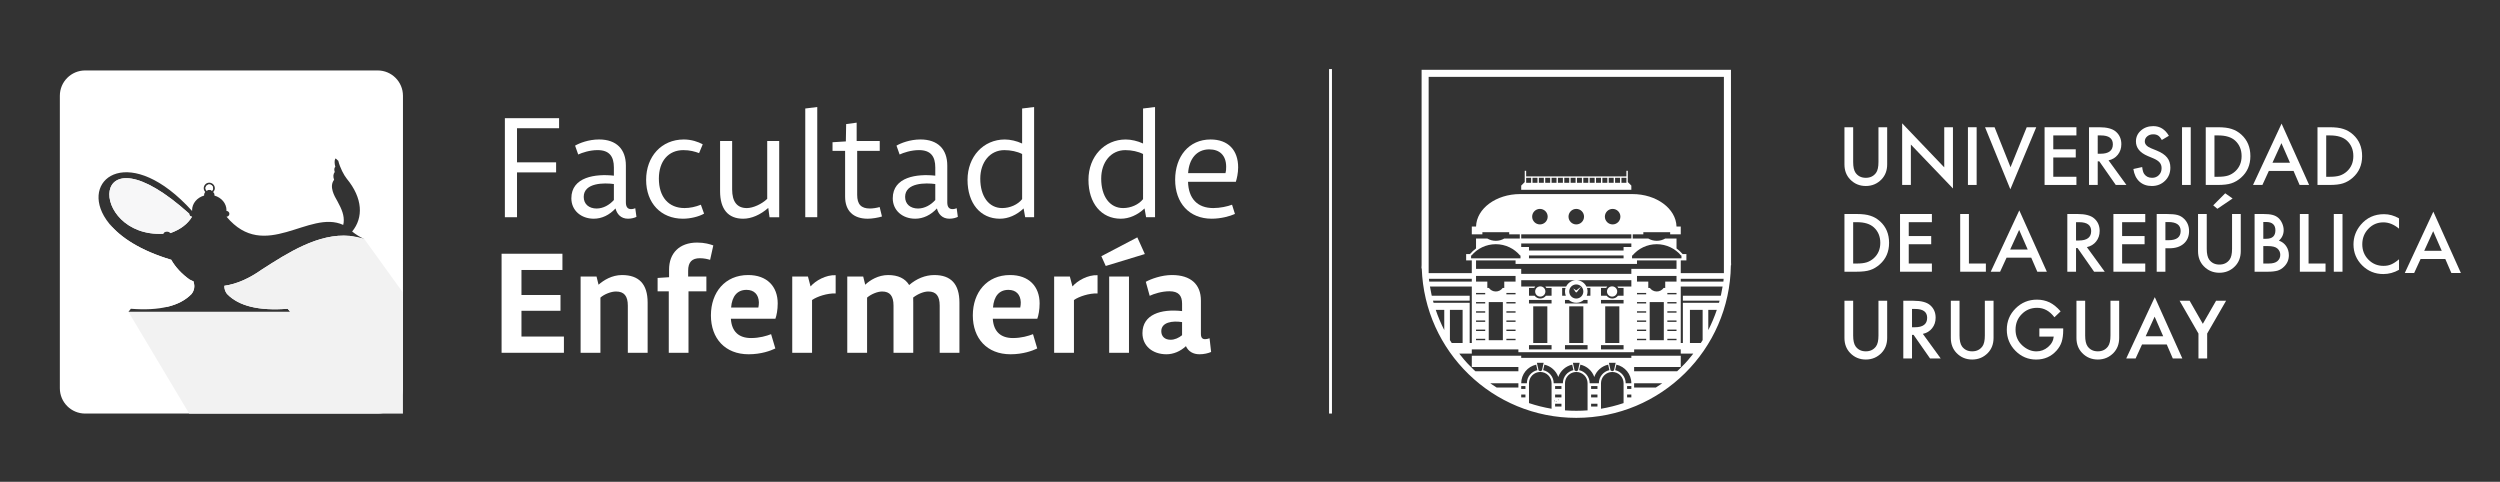 <?xml version="1.0" encoding="utf-8"?>
<!-- Generator: Adobe Illustrator 16.0.0, SVG Export Plug-In . SVG Version: 6.00 Build 0)  -->
<!DOCTYPE svg PUBLIC "-//W3C//DTD SVG 1.1//EN" "http://www.w3.org/Graphics/SVG/1.1/DTD/svg11.dtd">
<svg version="1.1" xmlns:x="http://ns.adobe.com/Extensibility/1.0/" xmlns:i="http://ns.adobe.com/AdobeIllustrator/10.0/" xmlns:graph="http://ns.adobe.com/Graphs/1.0/"
	 xmlns="http://www.w3.org/2000/svg" xmlns:xlink="http://www.w3.org/1999/xlink" xmlns:a="http://ns.adobe.com/AdobeSVGViewerExtensions/3.0/"
	 x="0px" y="0px" width="2448px" height="471.757px" viewBox="0 0 2448 471.757" enable-background="new 0 0 2448 471.757"
	 xml:space="preserve">
<rect x="0" y="0" width="2448" height="471.757" fill="#333333" stroke="none"/>
<g id="Layer_1">
	<g>
		<polygon fill="#FFFFFF" points="547.455,125.562 506.255,125.562 506.255,158.96 544.537,158.96 
			544.537,168.809 506.255,168.809 506.255,212.707 494.369,212.707 494.369,115.723 547.455,115.723 
			547.455,125.571 		"/>
		<path fill="#FFFFFF" d="M584.345,204.18c6.344-0.074,12.246-3.352,16.77-8.313v-15.671
			c-9.113-1.239-29.535-1.532-29.535,12.613c0,6.996,5.035,11.379,12.766,11.379V204.18z
			 M612.861,198.196c0,4.664,1.973,6.562,5.031,6.562c1.965,0,3.277-0.512,4.156-0.879l1.164,8.461
			c-1.684,0.875-4.816,1.82-8.246,1.82c-7.223,0-10.934-4.812-12.246-10.062
			c-5.91,6.418-13.344,10.062-21.293,10.062c-12.398,0-21.953-8.089-21.953-19.98
			c0-21.074,23.844-24.133,41.641-22.168v-8.027c0-10.715-4.371-16.993-15.965-16.993
			c-7.734,0-15.242,2.551-18.961,4.305l-3.062-8.68c4.082-2.406,13.125-6.05,23.484-6.05
			c17.062,0,26.25,9.621,26.25,25.523V198.196z"/>
		<path fill="#FFFFFF" d="M670.318,203.734c5.25,0,10.793-1.168,15.969-3.282l3.133,8.75
			c-5.105,2.918-13.34,4.957-20.707,4.957c-21.508,0-36.024-15.312-36.024-38.062
			c0-22.746,14.95-39.524,36.903-39.524c7.363,0,14.078,2.258,18.523,4.739l-3.578,8.605
			c-4.152-1.531-8.969-2.918-15.383-2.918c-14.652,0-23.992,10.793-23.992,27.856
			c0,18.004,9.48,28.875,25.156,28.875V203.734z"/>
		<path fill="#FFFFFF" d="M753.525,212.707l-1.238-9.113c-7.734,6.781-16.48,10.574-24.578,10.574
			c-14.73,0-22.605-9.336-22.605-26.976v-49.149h11.812v47.403c0,12.101,4.883,18.304,14.363,18.304
			c6.051,0,14.652-3.859,19.98-9.043v-56.664h11.734v74.672h-9.477L753.525,212.707z"/>
		<polygon fill="#FFFFFF" points="800.256,104.782 800.256,212.707 788.518,212.707 788.518,106.242 		"/>
		<path fill="#FFFFFF" d="M838.838,138.035h22.602v9.7H839.346v43.019c0,9.336,3.863,13.418,12.539,13.418
			c2.77,0,7.074-0.66,9.48-1.457l2.258,9.266c-3.57,1.16-9.695,2.187-13.852,2.187
			c-14.297,0-22.238-7.73-22.238-21.66v-44.773h-12.32v-8.461l13.047-0.801l0.293-16.988
			l10.285-1.387V138.035z"/>
		<path fill="#FFFFFF" d="M899.061,204.18c6.344-0.074,12.246-3.352,16.77-8.313v-15.671
			c-9.113-1.239-29.535-1.532-29.535,12.613c0,6.996,5.035,11.379,12.766,11.379V204.18z
			 M927.576,198.196c0,4.664,1.973,6.562,5.031,6.562c1.965,0,3.277-0.512,4.156-0.879l1.164,8.461
			c-1.684,0.875-4.816,1.82-8.246,1.82c-7.219,0-10.934-4.812-12.246-10.062
			c-5.91,6.418-13.344,10.062-21.293,10.062c-12.398,0-21.953-8.089-21.953-19.98
			c0-21.074,23.844-24.133,41.641-22.168v-8.027c0-10.715-4.371-16.993-15.965-16.993
			c-7.734,0-15.242,2.551-18.961,4.305l-3.062-8.68c4.082-2.406,13.125-6.05,23.484-6.05
			c17.062,0,26.25,9.621,26.25,25.523V198.196z"/>
		<path fill="#FFFFFF" d="M1000.857,150.801c-4.664-2.406-11.082-3.793-17.355-3.793
			c-14.074,0-23.625,11.734-23.625,27.93c0,17.496,8.461,28.804,21.445,28.804
			c7.73,0,15.312-3.425,19.543-8.75v-44.191H1000.857z M1003.85,212.707l-1.527-8.601
			c-6.855,6.484-15.098,10.062-23.266,10.062c-19.102,0-31.652-15.164-31.652-38.062
			c0-22.899,15.676-39.524,36.535-39.524c5.25,0,11.668,1.453,16.918,3.938V106.242l11.738-1.46v107.925
			h-8.754H1003.85z"/>
		<path fill="#FFFFFF" d="M1119.275,150.801c-4.664-2.406-11.086-3.793-17.355-3.793
			c-14.078,0-23.625,11.734-23.625,27.93c0,17.496,8.461,28.804,21.438,28.804
			c7.73,0,15.312-3.425,19.543-8.75V150.801z M1122.268,212.707l-1.527-8.601
			c-6.855,6.484-15.098,10.062-23.266,10.062c-19.105,0-31.652-15.164-31.652-38.062
			c0-22.899,15.676-39.524,36.535-39.524c5.25,0,11.668,1.453,16.918,3.938V106.242l11.738-1.46v107.925
			h-8.754H1122.268z"/>
		<path fill="#FFFFFF" d="M1163.393,169.535h36.605c0.512-1.82,0.727-3.863,0.66-6.418
			c-0.074-11.085-6.488-16.847-16.551-16.847c-12.324,0-19.84,9.34-20.707,23.265H1163.393z
			 M1163.322,177.996c0.438,16.41,9.188,25.739,24.723,25.739c6.562,0,13.785-1.528,18.375-3.282
			l2.84,9.043c-4.957,2.266-13.852,4.664-22.746,4.664c-22.094,0-35.805-15.457-35.805-38.136
			c0-22.68,13.344-39.45,34.711-39.45c17.211,0,26.977,10.426,26.977,27.344
			c0,5.617-1.312,11.227-2.258,14.078H1163.322z"/>
		<polygon fill="#FFFFFF" points="550.732,264.36 510.619,264.36 510.619,288.86 548.833,288.86 
			548.833,304.321 510.619,304.321 510.619,329.546 552.185,329.546 552.185,345.442 491.15,345.442 
			491.15,248.457 550.732,248.457 		"/>
		<path fill="#FFFFFF" d="M584.126,270.778l1.973,8.026c4.883-4.383,13.051-9.48,22.973-9.48
			c16.48,0,25.09,8.676,25.09,26.977v49.148h-19.395v-46.164c0-9.402-3.57-13.852-11.598-13.852
			c-4.738,0-11.52,2.625-15.238,5.977v54.039h-19.395v-74.671h15.605H584.126z"/>
		<path fill="#FFFFFF" d="M673.822,270.778h17.863v14.515h-17.504v60.156h-19.32v-60.156h-10.934v-13.125
			l11.227-0.729v-7.517c0-15.824,9.914-26.398,27.496-26.398c7.504,0,12.465,1.605,15.824,2.773
			l-3.137,14.149c-2.039-0.653-5.836-1.606-9.988-1.606c-7.66,0-11.52,3.719-11.52,12.246v5.685
			L673.822,270.778z"/>
		<path fill="#FFFFFF" d="M715.896,301.117h26.691c0.367-1.671,0.512-3.352,0.512-5.175
			c-0.293-7.657-4.742-12.106-12.105-12.106C721.947,283.835,716.775,290.032,715.896,301.117z
			 M715.67,312.125c0.805,12.692,7.875,18.887,19.762,18.887c8.246,0,15.098-2.039,19.621-3.797
			l4.156,14.004c-4.742,2.267-13.852,5.685-26.184,5.685c-22.973,0-36.898-15.457-36.898-38.063
			c0-22.604,13.852-39.522,36.457-39.522c18.523,0,28.949,11.226,28.949,27.78
			c0,6.345-1.094,11.812-2.266,15.02h-43.605L715.67,312.125z"/>
		<path fill="#FFFFFF" d="M791.143,270.778l2.551,9.698c4.816-5.616,15.023-11.452,24.578-11.012v17.867
			c-8.242-0.293-18.082,2.992-23.117,6.418v51.699h-19.395v-74.671h15.391H791.143z"/>
		<path fill="#FFFFFF" d="M845.248,270.778l1.973,8.026c4.664-4.522,12.832-9.48,22.461-9.48
			c9.633,0,16.629,3.277,20.566,9.773c7.148-6.194,15.75-9.773,24.645-9.773
			c16.188,0,24.578,8.676,24.578,26.977v49.148h-19.328v-46.164c0-9.48-3.5-13.852-11.16-13.852
			c-4.152,0-9.848,2.113-14.805,5.902c0.074,1.68,0.074,3.43,0.074,5.11v49.003h-19.32v-46.164
			c0-9.48-3.5-13.852-11.156-13.852c-4.523,0-10.871,2.625-14.73,5.977v54.039h-19.395v-74.671h15.605
			H845.248z"/>
		<path fill="#FFFFFF" d="M972.342,301.117h26.695c0.367-1.671,0.508-3.352,0.508-5.175
			c-0.293-7.657-4.738-12.106-12.105-12.106C978.396,283.835,973.221,290.032,972.342,301.117z
			 M972.127,312.125c0.801,12.692,7.875,18.887,19.762,18.887c8.242,0,15.098-2.039,19.621-3.797
			l4.152,14.004c-4.738,2.267-13.852,5.685-26.18,5.685c-22.973,0-36.902-15.457-36.902-38.063
			c0-22.604,13.852-39.522,36.457-39.522c18.527,0,28.953,11.226,28.953,27.78
			c0,6.345-1.098,11.812-2.266,15.02h-43.605L972.127,312.125z"/>
		<path fill="#FFFFFF" d="M1047.6,270.778l2.551,9.698c4.812-5.616,15.02-11.452,24.574-11.012v17.867
			c-8.242-0.293-18.082,2.992-23.113,6.418v51.699h-19.395v-74.671h15.391H1047.6z"/>
		<path fill="#FFFFFF" d="M1105.498,270.778v74.671h-19.395v-74.671H1105.498z M1078.439,250.875l35.219-18.453
			l7.367,16.336l-38.289,11.672l-4.305-9.555H1078.439z"/>
		<path fill="#FFFFFF" d="M1146.252,332.692c4.016,0,8.027-1.825,11.23-4.45v-12.832
			c-9.406-1.527-20.348,0.075-20.348,8.895c0,5.25,3.578,8.388,9.109,8.388H1146.252z M1175.939,327.074
			c0,3.579,1.527,5.032,3.938,5.032c1.898,0,3.352-0.509,4.523-0.875l1.527,13.414
			c-2.84,1.237-6.855,2.258-11.375,2.258c-6.195,0-10.938-2.767-13.277-7.95
			c-5.469,5.11-12.32,7.95-19.035,7.95c-13.852,0-23.551-8.31-23.551-20.707
			c0-18.231,18.008-23.918,38.801-21.586v-7.22c0-8.026-3.504-12.184-12.398-12.184
			c-7.508,0-15.164,2.485-19.328,4.449l-3.797-13.71c4.961-2.774,15.391-6.638,25.598-6.638
			c18.375,0,28.367,9.113,28.367,25.013v32.737L1175.939,327.074z"/>
		<path fill="#0092AC" d="M71.548,211.469l0.082,0.113c-0.031-0.047-0.051-0.09-0.082-0.144V211.469z"/>
		<path fill="#F2F2F2" d="M101.81,211.469l0.066,0.105c-0.02-0.046-0.043-0.082-0.074-0.128v0.023H101.81
			z"/>
		<path fill="#F7F7F8" d="M189.552,275.878c0.082-0.058,0.16-0.113,0.242-0.172
			c-1.395-0.609-2.785-1.277-4.172-2.004c-7.387-5.281-13.621-11.668-18.18-19.679
			c0.031,0.104,0.059,0.202,0.09,0.308c-30.203-9.031-49.5-21.937-60.254-35.011l56.512,81.128
			c10.102-2.406,18.051-6.628,23.852-12.66c2.449-3.269,3.426-7.082,1.902-11.902L189.552,275.878z"/>
		<path fill="#F2F2F2" d="M185.271,209.355c0-0.047,0.023-0.078,0.023-0.121
			c-100.074-89.903-99.211,23.363-25.473,19.687c0.742-2.414,5.094-3.344,7.043-0.66
			c9.645-3.504,16.848-8.754,21.203-16.066C186.552,212.196,185.271,210.914,185.271,209.355z"/>
		<path fill="#F2F2F2" d="M207.673,186.757c0.594-0.652,0.98-1.5,0.98-2.461c0,0,0-0.008,0-0.015
			c-0.098-0.481-0.191-0.946-0.285-1.387c-0.562-1.336-1.879-2.297-3.41-2.297
			c-2.027,0-3.699,1.672-3.699,3.699c0,0.961,0.391,1.809,0.984,2.461
			c0.793-0.527,1.688-0.91,2.715-0.91S206.876,186.23,207.673,186.757z"/>
		<path fill="#F2F2F2" d="M209.654,189.196c-0.105-0.504-0.227-1.09-0.352-1.719
			c-0.121,0.156-0.234,0.32-0.363,0.472c0.285,0.383,0.527,0.801,0.715,1.254V189.196z"/>
		<path fill="#F2F2F2" d="M207.681,179.585h-0.039c0,0,0.031,0.024,0.047,0.031v-0.031H207.681z"/>
		<path fill-rule="evenodd" clip-rule="evenodd" fill="#FFFFFF" d="M208.369,182.895
			c-0.562-1.336-1.879-2.297-3.41-2.297c-2.027,0-3.699,1.672-3.699,3.699
			c0,0.961,0.391,1.809,0.984,2.461c0.793-0.527,1.688-0.91,2.715-0.91s1.918,0.383,2.715,0.91
			c0.594-0.652,0.98-1.5,0.98-2.461c0,0,0-0.008,0-0.015
			C208.654,183.792,208.552,183.321,208.369,182.895z"/>
		<path fill-rule="evenodd" clip-rule="evenodd" fill="#F7F7F8" d="M185.271,209.355c0-0.047,0.023-0.078,0.023-0.121
			c-100.074-89.903-99.211,23.363-25.473,19.687c0.742-2.414,5.094-3.344,7.043-0.66
			c9.645-3.504,16.848-8.754,21.203-16.066C186.552,212.196,185.271,210.914,185.271,209.355z"/>
		<path fill-rule="evenodd" clip-rule="evenodd" fill="#FFFFFF" d="M342.525,231
			c-30.758-2.883-61.121,16.896-85.906,32.782c-12.555,8.91-24.871,14.386-36.922,16.065
			c-0.105,3.02,0.832,5.634,2.562,7.941c11.438,11.903,31.238,16.77,59.484,14.551
			c0.816,1.012,1.598,2.024,2.371,3.035H125.775c0.777-1.011,1.551-2.023,2.367-3.035
			c13.938,1.094,25.801,0.457,35.633-1.891c10.102-2.406,18.055-6.628,23.852-12.66
			c2.453-3.269,3.426-7.082,1.902-11.902c0.086-0.059,0.16-0.112,0.242-0.172
			c-1.395-0.608-2.781-1.276-4.172-2.004c-7.387-5.281-13.617-11.668-18.18-19.679
			c0.031,0.104,0.062,0.203,0.09,0.308c-30.203-9.031-49.5-21.937-60.254-35.012
			c-2.129-2.586-3.922-5.175-5.398-7.746c-0.023-0.047-0.047-0.082-0.078-0.129
			c-21.703-38.093,26.418-71.086,86.289-4.898h0.09c-0.008-0.223-0.074-0.434-0.074-0.66
			c0-6.801,4.973-12.465,11.789-14.399v-0.578c0-1.125,0.441-2.121,1.074-2.961
			c-0.895-0.968-1.465-2.234-1.465-3.644c0-2.992,2.453-5.446,5.445-5.446
			c0.984,0,1.891,0.286,2.688,0.743c0.012,0.007,0.027,0.015,0.043,0.023
			c1.613,0.945,2.715,2.684,2.715,4.68c0,1.199-0.434,2.277-1.102,3.179
			c-0.121,0.157-0.234,0.321-0.359,0.473c0.285,0.383,0.523,0.801,0.711,1.25
			c0.227,0.535,0.359,1.106,0.359,1.719v0.578c6.812,1.941,11.793,7.605,11.793,14.398
			c0,0.227-0.062,0.438-0.078,0.661h0.113c1.516,0,2.797,1.285,2.797,2.796
			c0,1.516-1.281,2.844-2.797,2.844c37.582,44.781,80.777-7.426,114.246,8.024
			c0.211-0.778,0.371-1.567,0.453-2.36c0.688-6.871-1.742-12.82-6.047-20.707
			c-3.035-5.215-8.461-14.508-3.312-21.113c-1.125-3.047-0.934-5.559,0.613-7.637
			c-0.742-2.301-0.496-4.117,0.578-5.078c-0.879-3-0.887-6.238-0.18-7.59
			c0.098-0.156,0.395-0.472,0.359-0.582c1.281,0.614,1.633,1.574,2.715,2.25
			c1.656,6.852,5.586,14.203,8.266,17.512c15.758,19.109,16.484,38.18,5.301,51.777
			c3.578,2.793,7.109,5.223,11.902,7.328c-4.73-1.613-9.465-2.57-14.195-3.015L342.525,231z
			 M369.802,68.984H83.376c-13.68,0-24.773,11.093-24.773,24.773v286.431
			c0,13.679,11.094,24.772,24.773,24.772h286.43c13.684,0,24.773-11.094,24.773-24.772V93.757
			c0-13.68-11.09-24.773-24.773-24.773H369.802z"/>
		<path fill="#F2F2F2" d="M356.72,234.016l-14.195-3.016c-30.758-2.883-61.121,16.896-85.906,32.782
			c-12.555,8.91-24.871,14.386-36.922,16.065c-0.105,3.02,0.832,5.634,2.562,7.941
			c11.438,11.903,31.238,16.77,59.484,14.551c0.816,1.012,1.598,2.024,2.371,3.035H125.775
			l59.48,99.594h209.301V286.507l-37.852-52.488L356.72,234.016z"/>
	</g>
</g>
<g id="Layer_2">
	<rect x="1301.418" y="67.629" fill="#FFFFFF" width="2.834" height="337.323"/>
	<g>
		<path fill="#FFFFFF" d="M2349.124,213.833v10.083c-4.931-4.122-10.029-6.182-15.3-6.182
			c-5.808,0-10.699,2.082-14.677,6.257c-4.005,4.149-6.003,9.224-6.003,15.227
			c0,5.929,1.998,10.934,6.003,15.007c4,4.078,8.904,6.112,14.712,6.112
			c3.002,0,5.553-0.485,7.651-1.461c1.171-0.487,2.387-1.146,3.64-1.98
			c1.258-0.826,2.582-1.829,3.974-3.002v10.304c-4.881,2.771-10.004,4.155-15.372,4.155
			c-8.077,0-14.973-2.816-20.682-8.453c-5.688-5.687-8.527-12.539-8.527-20.572
			c0-7.201,2.379-13.615,7.136-19.251c5.858-6.909,13.434-10.359,22.73-10.359
			C2339.484,209.717,2344.388,211.085,2349.124,213.833"/>
		<path fill="#FFFFFF" d="M2394.438,253.602h-24.192l-6.296,13.729h-9.188l27.962-60.069l26.979,60.069h-9.334
			L2394.438,253.602z M2390.959,245.586l-8.381-19.22l-8.785,19.22H2390.959z"/>
		<path fill="#FFFFFF" d="M1814.618,124.592v34.018c0,4.853,0.789,8.402,2.376,10.641
			c2.367,3.246,5.698,4.863,9.994,4.863c4.315,0,7.66-1.617,10.03-4.863
			c1.584-2.169,2.375-5.717,2.375-10.641V124.592h8.529v36.383c0,5.956-1.854,10.862-5.565,14.712
			c-4.173,4.295-9.296,6.443-15.369,6.443c-6.077,0-11.188-2.147-15.337-6.443
			c-3.709-3.85-5.565-8.756-5.565-14.712V124.592H1814.618z"/>
		<polygon fill="#FFFFFF" points="1862.59,181.107 1862.59,120.75 1903.802,163.869 1903.802,124.592 
			1912.33,124.592 1912.33,184.548 1871.118,141.539 1871.118,181.107 		"/>
		<rect x="1927.001" y="124.591" fill="#FFFFFF" width="8.527" height="56.516"/>
		<polygon fill="#FFFFFF" points="1953.084,124.592 1968.715,163.759 1984.56,124.592 1993.895,124.592 
			1968.53,185.354 1943.75,124.592 		"/>
		<polygon fill="#FFFFFF" points="2033.233,132.608 2010.575,132.608 2010.575,146.19 2032.573,146.19 
			2032.573,154.208 2010.575,154.208 2010.575,173.09 2033.233,173.09 2033.233,181.108 2002.049,181.108 
			2002.049,124.592 2033.233,124.592 		"/>
		<path fill="#FFFFFF" d="M2064.697,157.025l17.498,24.082h-10.432l-16.142-23.135h-1.536v23.135h-8.527
			v-56.517h9.99c7.468,0,12.861,1.407,16.18,4.214c3.659,3.12,5.49,7.242,5.49,12.372
			c0,4.001-1.15,7.442-3.443,10.319C2071.482,154.375,2068.458,156.219,2064.697,157.025
			 M2054.086,150.545h2.707c8.077,0,12.117-3.088,12.117-9.26c0-5.783-3.929-8.678-11.786-8.678
			h-3.038V150.545z"/>
		<path fill="#FFFFFF" d="M2123.766,132.976l-6.919,4.1c-1.293-2.244-2.526-3.71-3.698-4.392
			c-1.219-0.78-2.793-1.174-4.719-1.174c-2.369,0-4.334,0.677-5.893,2.018
			c-1.565,1.319-2.344,2.98-2.344,4.981c0,2.759,2.047,4.983,6.148,6.664l5.637,2.311
			c4.586,1.855,7.944,4.116,10.066,6.794c2.123,2.671,3.183,5.95,3.183,9.834
			c0,5.198-1.731,9.498-5.197,12.89c-3.489,3.419-7.819,5.128-12.994,5.128
			c-4.901,0-8.953-1.455-12.151-4.376c-3.145-2.911-5.11-7.004-5.889-12.274l8.634-1.904
			c0.392,3.316,1.075,5.609,2.052,6.881c1.756,2.44,4.318,3.657,7.684,3.657
			c2.659,0,4.869-0.887,6.627-2.667c1.756-1.78,2.635-4.036,2.635-6.767
			c0-1.098-0.152-2.104-0.457-3.018c-0.307-0.915-0.781-1.753-1.427-2.522
			c-0.647-0.767-1.483-1.488-2.509-2.158c-1.023-0.671-2.243-1.315-3.659-1.92l-5.454-2.272
			c-7.736-3.267-11.602-8.044-11.602-14.334c0-4.242,1.62-7.79,4.866-10.646
			c3.245-2.878,7.284-4.317,12.118-4.317C2115.016,123.494,2120.105,126.657,2123.766,132.976"/>
		<rect x="2136.639" y="124.591" fill="#FFFFFF" width="8.528" height="56.516"/>
		<path fill="#FFFFFF" d="M2159.872,181.106v-56.514h11.856c5.686,0,10.176,0.562,13.469,1.688
			c3.539,1.098,6.748,2.963,9.629,5.599c5.83,5.316,8.747,12.312,8.747,20.972
			c0,8.687-3.038,15.713-9.115,21.084c-3.051,2.684-6.244,4.549-9.588,5.599
			c-3.122,1.049-7.554,1.573-13.287,1.573H2159.872z M2168.399,173.091h3.843
			c3.83,0,7.014-0.401,9.554-1.206c2.536-0.854,4.829-2.208,6.881-4.062
			c4.198-3.835,6.296-8.822,6.296-14.973c0-6.2-2.074-11.225-6.223-15.082
			c-3.732-3.439-9.237-5.16-16.508-5.16h-3.843V173.091z"/>
		<path fill="#FFFFFF" d="M2245.837,167.379h-24.194l-6.297,13.729h-9.186l27.961-60.064l26.978,60.064
			h-9.333L2245.837,167.379z M2242.357,159.368l-8.381-19.219l-8.785,19.219H2242.357z"/>
		<path fill="#FFFFFF" d="M2269.29,181.106v-56.514h11.858c5.684,0,10.174,0.562,13.469,1.688
			c3.537,1.098,6.748,2.963,9.627,5.599c5.831,5.316,8.749,12.312,8.749,20.972
			c0,8.687-3.039,15.713-9.116,21.084c-3.05,2.684-6.245,4.549-9.587,5.599
			c-3.124,1.049-7.554,1.573-13.29,1.573H2269.29z M2277.817,173.091h3.844
			c3.829,0,7.013-0.401,9.554-1.206c2.538-0.854,4.83-2.208,6.88-4.062
			c4.198-3.835,6.296-8.822,6.296-14.973c0-6.2-2.074-11.225-6.222-15.082
			c-3.733-3.439-9.238-5.16-16.508-5.16h-3.844V173.091z"/>
		<path fill="#FFFFFF" d="M1806.086,266.065v-56.515h11.861c5.684,0,10.173,0.561,13.468,1.682
			c3.538,1.098,6.749,2.964,9.626,5.598c5.832,5.323,8.747,12.311,8.747,20.974
			c0,8.691-3.036,15.718-9.115,21.087c-3.048,2.685-6.244,4.551-9.587,5.601
			c-3.124,1.051-7.554,1.573-13.288,1.573H1806.086z M1814.618,258.047h3.841
			c3.829,0,7.015-0.404,9.553-1.203c2.536-0.855,4.829-2.213,6.881-4.064
			c4.195-3.835,6.296-8.82,6.296-14.976c0-6.195-2.071-11.227-6.222-15.077
			c-3.736-3.44-9.24-5.16-16.508-5.16h-3.841V258.047z"/>
		<polygon fill="#FFFFFF" points="1891.699,217.566 1869.042,217.566 1869.042,231.143 1891.039,231.143 
			1891.039,239.16 1869.042,239.16 1869.042,258.047 1891.699,258.047 1891.699,266.063 
			1860.515,266.063 1860.515,209.55 1891.699,209.55 		"/>
		<polygon fill="#FFFFFF" points="1927.953,209.549 1927.953,258.047 1944.568,258.047 1944.568,266.065 
			1919.425,266.065 1919.425,209.549 		"/>
		<path fill="#FFFFFF" d="M1989.003,252.336h-24.192l-6.295,13.729h-9.188l27.963-60.068l26.977,60.068h-9.335
			L1989.003,252.336z M1985.526,244.321l-8.381-19.22l-8.786,19.22H1985.526z"/>
		<path fill="#FFFFFF" d="M2043.463,241.978l17.496,24.087h-10.432l-16.142-23.135h-1.535v23.135h-8.528
			v-56.515h9.99c7.467,0,12.861,1.4,16.18,4.207c3.658,3.123,5.49,7.249,5.49,12.372
			c0,4.002-1.148,7.443-3.443,10.321C2050.246,239.328,2047.224,241.174,2043.463,241.978
			 M2032.851,235.497h2.706c8.077,0,12.118-3.082,12.118-9.26c0-5.783-3.931-8.671-11.788-8.671h-3.036
			V235.497z"/>
		<polygon fill="#FFFFFF" points="2100.636,217.566 2077.979,217.566 2077.979,231.143 2099.977,231.143 
			2099.977,239.16 2077.979,239.16 2077.979,258.047 2100.636,258.047 2100.636,266.063 
			2069.451,266.063 2069.451,209.55 2100.636,209.55 		"/>
		<path fill="#FFFFFF" d="M2120.363,243.114v22.951h-8.527v-56.516h9.661c4.733,0,8.308,0.329,10.724,0.985
			c2.441,0.659,4.59,1.904,6.442,3.738c3.246,3.168,4.869,7.172,4.869,12.001
			c0,5.171-1.734,9.271-5.199,12.301c-3.465,3.03-8.14,4.539-14.019,4.539H2120.363z M2120.363,235.205
			h3.183c7.835,0,11.75-3.013,11.75-9.039c0-5.831-4.038-8.752-12.113-8.752h-2.819V235.205z"/>
		<path fill="#FFFFFF" d="M2160.847,209.55v34.011c0,4.859,0.793,8.403,2.376,10.646
			c2.368,3.246,5.699,4.863,9.994,4.863c4.321,0,7.663-1.617,10.028-4.863
			c1.586-2.167,2.382-5.717,2.382-10.646v-34.011h8.527v36.382c0,5.956-1.856,10.861-5.562,14.712
			c-4.175,4.297-9.3,6.442-15.375,6.442c-6.078,0-11.188-2.146-15.334-6.442
			c-3.71-3.851-5.564-8.756-5.564-14.712v-36.382H2160.847z M2186.175,194.36l-14.933,10.1
			l-4.063-3.402l11.747-11.787L2186.175,194.36z"/>
		<path fill="#FFFFFF" d="M2207.695,266.065v-56.515h8.492c3.782,0,6.795,0.291,9.039,0.875
			c2.271,0.585,4.184,1.576,5.749,2.965c1.585,1.44,2.839,3.235,3.767,5.382
			c0.952,2.169,1.428,4.365,1.428,6.589c0,4.051-1.551,7.475-4.646,10.283
			c2.999,1.027,5.365,2.818,7.1,5.381c1.757,2.543,2.634,5.491,2.634,8.861
			c0,4.413-1.559,8.151-4.683,11.201c-1.881,1.879-3.99,3.183-6.333,3.916
			c-2.562,0.705-5.772,1.062-9.625,1.062H2207.695z M2216.223,233.815h2.674
			c3.169,0,5.496-0.703,6.971-2.104c1.476-1.406,2.214-3.474,2.214-6.204
			c0-2.662-0.755-4.68-2.269-6.059c-1.512-1.38-3.709-2.067-6.591-2.067h-2.999V233.815z
			 M2216.223,258.047h5.271c3.856,0,6.684-0.756,8.49-2.272c1.904-1.632,2.856-3.704,2.856-6.219
			c0-2.44-0.917-4.489-2.745-6.15c-1.783-1.634-4.966-2.455-9.552-2.455h-4.321V258.047z"/>
		<polygon fill="#FFFFFF" points="2260.547,209.549 2260.547,258.047 2277.164,258.047 2277.164,266.065 
			2252.02,266.065 2252.02,209.549 		"/>
		<rect x="2285.255" y="209.548" fill="#FFFFFF" width="8.526" height="56.517"/>
		<path fill="#FFFFFF" d="M1814.618,294.508v34.015c0,4.85,0.789,8.397,2.376,10.643
			c2.367,3.24,5.698,4.863,9.994,4.863c4.315,0,7.66-1.623,10.03-4.863
			c1.584-2.175,2.375-5.723,2.375-10.643V294.508h8.529v36.382c0,5.95-1.854,10.855-5.565,14.714
			c-4.173,4.295-9.296,6.44-15.369,6.44c-6.077,0-11.188-2.146-15.337-6.44
			c-3.709-3.858-5.565-8.764-5.565-14.714V294.508H1814.618z"/>
		<path fill="#FFFFFF" d="M1882.857,326.936l17.498,24.082h-10.437l-16.141-23.129h-1.537v23.129h-8.526
			V294.508h9.993c7.465,0,12.859,1.399,16.177,4.206c3.659,3.122,5.489,7.25,5.489,12.373
			c0,4.002-1.146,7.441-3.439,10.32C1889.643,324.291,1886.615,326.128,1882.857,326.936
			 M1872.241,320.456h2.712c8.074,0,12.113-3.084,12.113-9.261c0-5.784-3.929-8.671-11.785-8.671h-3.04
			V320.456z"/>
		<path fill="#FFFFFF" d="M1918.778,294.508v34.015c0,4.85,0.795,8.397,2.381,10.643
			c2.364,3.24,5.694,4.863,9.989,4.863c4.324,0,7.665-1.623,10.03-4.863
			c1.584-2.175,2.379-5.723,2.379-10.643V294.508h8.531v36.382c0,5.95-1.855,10.855-5.565,14.714
			c-4.171,4.295-9.301,6.44-15.375,6.44s-11.185-2.146-15.336-6.44
			c-3.71-3.858-5.559-8.764-5.559-14.714V294.508H1918.778z"/>
		<path fill="#FFFFFF" d="M1996.939,321.591h23.353v1.865c0,4.247-0.501,8.009-1.502,11.273
			c-0.976,3.03-2.622,5.858-4.94,8.493c-5.248,5.906-11.921,8.854-20.023,8.854
			c-7.905,0-14.675-2.85-20.312-8.562c-5.637-5.733-8.454-12.615-8.454-20.643
			c0-8.199,2.866-15.151,8.599-20.862c5.735-5.734,12.713-8.602,20.938-8.602
			c4.415,0,8.538,0.898,12.371,2.693c3.658,1.801,7.259,4.719,10.796,8.763l-6.073,5.822
			c-4.641-6.178-10.287-9.263-16.947-9.263c-5.981,0-10.995,2.062-15.045,6.185
			c-4.051,4.052-6.076,9.125-6.076,15.228c0,6.295,2.259,11.483,6.772,15.556
			c4.222,3.781,8.794,5.677,13.725,5.677c4.196,0,7.966-1.414,11.309-4.236
			c3.343-2.852,5.214-6.26,5.601-10.226h-14.09V321.591z"/>
		<path fill="#FFFFFF" d="M2041.793,294.508v34.015c0,4.85,0.793,8.397,2.376,10.643
			c2.369,3.24,5.699,4.863,9.994,4.863c4.32,0,7.663-1.623,10.03-4.863
			c1.584-2.175,2.379-5.723,2.379-10.643V294.508h8.527v36.382c0,5.95-1.854,10.855-5.562,14.714
			c-4.173,4.295-9.3,6.44-15.375,6.44s-11.188-2.146-15.335-6.44
			c-3.711-3.858-5.562-8.764-5.562-14.714V294.508H2041.793z"/>
		<path fill="#FFFFFF" d="M2121.674,337.294h-24.194l-6.293,13.724h-9.188l27.964-60.063l26.976,60.063
			h-9.335L2121.674,337.294z M2118.196,329.279l-8.382-19.215l-8.784,19.215H2118.196z"/>
		<polygon fill="#FFFFFF" points="2152.73,326.606 2134.282,294.508 2144.091,294.508 2157.009,317.091 
			2169.969,294.508 2179.777,294.508 2161.257,326.606 2161.257,351.018 2152.73,351.018 		"/>
		<path fill="#FFFFFF" d="M1688.039,267.454h-42.244v-12.442h5.531v-6.219h-3.701
			c-1.758-2.071-3.769-3.93-5.975-5.522v-9.688h-11.084c-2.428,1.415-5.26,2.221-8.272,2.221
			c-3.015,0-5.845-0.806-8.278-2.221h-15.224v-4.15h10.366V227.354h26.265v2.078h10.372v-7.608h-4.158
			c-0.489-17.623-19.642-31.794-43.192-31.794c-0.155,0-0.311,0.005-0.47,0.005
			c-0.187-0.005-0.379-0.005-0.565-0.005h-53.922h-53.915c-0.189,0-0.381,0-0.57,0.005
			c-0.154,0-0.311-0.005-0.469-0.005c-23.55,0-42.701,14.172-43.19,31.794h-4.157v0.697v6.911h10.367
			V227.354h26.268v2.078h10.368v4.15h-4.146h-11.08c-2.435,1.415-5.26,2.221-8.276,2.221
			c-3.019,0-5.842-0.806-8.276-2.221h-11.075v9.688c-2.215,1.593-4.222,3.451-5.977,5.522h-3.706v6.219
			h5.533v12.442h-42.247V75.28h289.101V267.454z M1687.542,275.751h-41.747v-2.771h41.998
			C1687.739,273.445,1687.598,275.288,1687.542,275.751 M1685.311,288.188l-0.314,1.39h-37.128v4.843
			h35.938c-0.181,0.686-0.372,1.375-0.567,2.069h-35.37v39.403h-2.073v-39.403v-2.069v-3.468v-1.375
			v-1.39v-7.598h2.073h38.889C1686.346,283.147,1685.858,285.683,1685.311,288.188 M1672.758,323.209
			v-19.807h8.35C1678.807,310.242,1676.008,316.86,1672.758,323.209 M1667.223,333.029
			c-0.588,0.963-1.188,1.917-1.803,2.864h-10.637v-32.491h12.439V333.029z M1445.335,331.742h8.984
			v1.385h-8.984V331.742z M1488.882,252.938h-48.39v-2.763h0.411
			c5.705-6.77,14.239-11.063,23.783-11.063c9.54,0,18.074,4.294,23.785,11.063h0.41V252.938z
			 M1445.335,286.809h8.984v1.377h-8.984V286.809z M1445.335,295.795h8.984v1.38h-8.984V295.795z
			 M1445.335,304.779h8.984v1.391h-8.984V304.779z M1454.319,324.142h-8.984v-1.384h8.984V324.142z
			 M1445.335,313.77h8.984v1.385h-8.984V313.77z M1471.6,333.126h-13.824v-37.324h13.824V333.126z
			 M1472.98,275.751v6.22h-1.56c-1.506,2.093-3.959,3.454-6.734,3.454
			c-2.773,0-5.23-1.361-6.735-3.454h-1.561v-6.22h-11.056v-5.527h38.708v5.527H1472.98z
			 M1475.057,286.809h8.986v1.377h-8.986V286.809z M1475.057,295.795h8.986v1.38h-8.986V295.795z
			 M1475.057,304.779h8.986v1.391h-8.986V304.779z M1475.057,313.77h8.986v1.385h-8.986V313.77z
			 M1484.043,333.126h-8.986v-1.385h8.986V333.126z M1475.057,322.758h8.986v1.384h-8.986V322.758z
			 M1497.178,297.177v-3.454h22.118v1.383v2.071H1497.178z M1501.326,299.944h13.823v35.945h-13.823
			V299.944z M1519.296,342.112h-22.118v-4.147h22.118V342.112z M1553.741,289.578
			c0.519-1.285,0.808-2.683,0.808-4.152c0-1.205-0.195-2.366-0.552-3.454h3.32v7.606H1553.741z
			 M1536.576,285.425c0-3.815,3.096-6.908,6.911-6.908c1.911,0,3.642,0.769,4.896,2.023
			c1.247,1.251,2.021,2.977,2.021,4.885c0,3.822-3.095,6.916-6.916,6.916
			C1539.672,292.341,1536.576,289.248,1536.576,285.425 M1543.487,297.177h-11.058v-3.454h3.746
			c1.949,1.723,4.513,2.767,7.312,2.767c2.807,0,5.365-1.044,7.315-2.767h3.746v3.454H1543.487z
			 M1536.576,335.893v-35.949h6.911h6.916v35.949h-6.916H1536.576z M1532.43,337.964h11.058h11.062
			v4.147h-22.119V337.964z M1533.235,289.578h-3.569v-7.606h3.317c-0.359,1.088-0.554,2.249-0.554,3.454
			C1532.43,286.895,1532.719,288.292,1533.235,289.578 M1567.684,293.723h22.118v3.454h-22.118V293.723z
			 M1571.832,299.944h13.825v35.945h-13.825V299.944z M1589.802,342.112h-22.118v-4.147h22.118V342.112z
			 M1584.729,281.971h5.073v7.606h-5.525c-1.263,1.673-3.271,2.764-5.533,2.764
			c-2.262,0-4.268-1.091-5.531-2.764h-5.528v-7.606h5.074c0.292-0.509,0.646-0.965,1.053-1.381
			h-20.377c-1.791-3.684-5.57-6.223-9.946-6.223c-4.37,0-8.146,2.539-9.943,6.223h-20.372
			c0.402,0.416,0.759,0.872,1.05,1.381h5.074v7.606h-5.529c-1.262,1.673-3.269,2.764-5.532,2.764
			s-4.268-1.091-5.531-2.764h-5.525v-7.606h5.072c0.294-0.509,0.648-0.965,1.05-1.381h-13.728v-6.223
			h53.915h53.922v6.223h-13.729C1584.084,281.006,1584.437,281.462,1584.729,281.971 M1602.938,286.809
			h8.986v1.377h-8.986V286.809z M1602.938,295.795h8.986v1.38h-8.986V295.795z M1602.938,304.779h8.986
			v1.391h-8.986V304.779z M1602.938,313.77h8.986v1.385h-8.986V313.77z M1611.926,333.126h-8.985v-1.385
			h8.985V333.126z M1602.938,322.758h8.986v1.384h-8.986V322.758z M1629.205,333.126h-13.822v-37.324h13.822
			V333.126z M1630.589,275.751v6.22h-1.558c-1.51,2.093-3.965,3.454-6.737,3.454
			c-2.776,0-5.229-1.361-6.734-3.454h-1.562v-6.22h-11.06v-5.527h38.713v5.527H1630.589z
			 M1632.66,286.809h8.985v1.377h-8.985V286.809z M1632.66,295.795h8.985v1.38h-8.985V295.795z
			 M1632.66,304.779h8.985v1.391h-8.985V304.779z M1632.66,313.77h8.985v1.385h-8.985V313.77z
			 M1641.65,333.126h-8.987v-1.385h8.987V333.126z M1632.66,322.758h8.985v1.384h-8.985V322.758z
			 M1598.098,252.938v-2.763h0.412c5.703-6.77,14.243-11.063,23.784-11.063
			c9.537,0,18.076,4.294,23.78,11.063h0.412v1.378v1.385H1598.098z M1602.938,258.467v-3.456h38.713
			v3.456v2.764v2.075h-44.241v4.842h-107.837v-4.842h-44.237v-2.075v-2.764v-3.456h38.708v3.456H1602.938z
			 M1589.802,252.938h-92.628v-2.763h92.628V252.938z M1597.409,238.42v3.456h-7.607v3.46h-46.314
			h-46.31v-3.46h-7.605v-3.456H1597.409z M1571.486,212.153c0-4.201,3.403-7.603,7.604-7.603
			c4.196,0,7.603,3.401,7.603,7.603c0,4.199-3.406,7.598-7.603,7.598
			C1574.89,219.751,1571.486,216.352,1571.486,212.153 M1535.884,212.153
			c0-4.201,3.405-7.603,7.604-7.603c4.202,0,7.604,3.401,7.604,7.603
			c0,4.199-3.402,7.598-7.604,7.598C1539.289,219.751,1535.884,216.352,1535.884,212.153
			 M1500.285,212.153c0-4.201,3.405-7.603,7.604-7.603c4.198,0,7.606,3.401,7.606,7.603
			c0,4.199-3.408,7.598-7.606,7.598C1503.69,219.751,1500.285,216.352,1500.285,212.153 M1543.487,229.432
			h53.922v4.085h-53.922h-53.915v-4.085H1543.487z M1657.545,346.947
			c-2.155,2.654-5.889,7.592-11.396,12.803c-1.658,1.743-2.866,2.772-3.93,3.794h-42.093v-4.153h0.046
			h45.623v-11.059h-45.623h-2.763v2.075h-107.837v-2.075h-2.765h-2.077h-43.545v11.059h45.622v0.693v3.46
			h-42.095c-1.133-1.09-2.433-2.188-4.267-4.153h0.009c-5.301-5.073-8.916-9.847-11.02-12.443h0.05
			c-0.185-0.229-0.367-0.456-0.547-0.686h12.247v-4.149h45.622v0.869v1.207v0.688h2.765h0.69
			h104.38h5.529v-0.688v-0.573v-1.503h45.623v4.149h12.249c-0.185,0.229-0.364,0.456-0.544,0.686
			H1657.545z M1621.403,379.464h-21.277v-4.17h27.542C1627.668,375.294,1623.635,378.127,1621.403,379.464
			 M1595.334,375.294h-0.691h-1.382h-0.691h-0.69c0-6.294-4.421-11.545-10.324-12.838l0.924-4.15
			l0.276-1.249c8.382,1.845,14.654,9.305,14.654,18.237H1595.334z M1597.409,380.822h-4.148v-2.763h4.148
			V380.822z M1597.409,387.041v2.072h-4.148v-2.072v-0.69h4.148V387.041z M1589.802,394.706
			c-7.137,2.403-14.533,4.262-22.118,5.539v-24.95c0-6.114,4.952-11.063,11.06-11.063
			c6.112,0,11.059,4.949,11.059,11.063V394.706z M1575.427,355.244h3.316h3.318l-1.658,7.466
			l-1.66,0.834l-1.658-0.834L1575.427,355.244z M1564.919,375.294h-0.689h-1.384h-0.693h-2.072h-0.691
			h-1.383h-0.688h-0.694c0-6.294-4.419-11.545-10.319-12.838l0.92-4.15l0.278-1.249
			c6.358,1.401,11.504,6.034,13.614,12.085c2.111-6.051,7.254-10.684,13.615-12.085l0.276,1.249
			l0.921,4.15c-5.9,1.293-10.319,6.544-10.319,12.838H1564.919z M1564.229,380.822h-6.224v-2.763
			h6.224V380.822z M1564.229,389.113h-6.224v-2.763h6.224V389.113z M1564.229,398.102h-6.224v-2.763h6.224
			V398.102z M1554.549,401.834c-3.647,0.28-7.338,0.414-11.062,0.414
			c-3.72,0-7.406-0.134-11.058-0.414v-26.539c0-6.114,4.95-11.063,11.058-11.063
			c6.112,0,11.062,4.949,11.062,11.063V401.834z M1540.172,355.244h3.315h3.321l-1.656,7.466
			l-1.665,0.834l-1.658-0.834L1540.172,355.244z M1529.669,375.294h-0.696h-1.381h-0.689h-2.078h-0.689
			h-1.382h-0.689h-0.693c0-6.294-4.42-11.545-10.321-12.838l0.924-4.15l0.276-1.249
			c6.355,1.401,11.502,6.034,13.616,12.085c2.11-6.051,7.252-10.684,13.612-12.085l0.277,1.255
			l0.003-0.006l0.925,4.15h-0.005c-5.905,1.293-10.319,6.544-10.319,12.838H1529.669z
			 M1528.973,380.822h-6.218v-2.763h6.218V380.822z M1528.973,389.113h-6.218v-2.763h6.218V389.113z
			 M1525.518,391.538c0-0.19,0.152-0.35,0.348-0.35c0.188,0,0.341,0.159,0.341,0.35
			c0,0.191-0.152,0.342-0.341,0.342C1525.67,391.879,1525.518,391.729,1525.518,391.538 M1523.44,392.918
			c0-0.191,0.159-0.344,0.349-0.344c0.191,0,0.346,0.152,0.346,0.344c0,0.188-0.154,0.349-0.346,0.349
			C1523.6,393.267,1523.44,393.107,1523.44,392.918 M1528.973,398.102h-6.218v-2.763h6.218V398.102z
			 M1522.063,392.918c-0.191,0-0.348-0.153-0.348-0.344c0-0.193,0.156-0.352,0.348-0.352
			c0.189,0,0.341,0.158,0.341,0.352C1522.404,392.765,1522.253,392.918,1522.063,392.918 M1519.296,400.245
			c-7.589-1.277-14.979-3.136-22.118-5.539v-19.411c0-6.114,4.949-11.063,11.057-11.063
			c6.11,0,11.062,4.949,11.062,11.063V400.245z M1504.918,355.244h3.316h3.32l-1.662,7.466
			l-1.658,0.834l-1.66-0.834L1504.918,355.244z M1494.412,375.294h-0.695h-1.381h-0.689h-2.074
			c0-8.933,6.271-16.393,14.649-18.237l0.598,2.706l0.307,1.344l0.297,1.35
			c-5.903,1.293-10.319,6.544-10.319,12.838H1494.412z M1493.717,380.822h-4.147v-2.763h4.147V380.822z
			 M1493.717,387.041v2.072h-4.145v-2.072v-0.69h4.145V387.041z M1486.808,379.464h-21.284
			c-2.225-1.337-6.265-4.17-6.265-4.17h27.549V379.464z M1419.757,333.029v-29.627h12.441v32.491
			h-10.638C1420.949,334.946,1420.348,333.992,1419.757,333.029 M1414.225,323.209
			c-3.252-6.349-6.049-12.967-8.354-19.807h8.354V323.209z M1403.173,294.42h35.935v-4.843h-37.126
			l-0.311-1.39c-0.549-2.505-1.032-5.041-1.45-7.598h38.887h2.078v7.598v1.39v1.375v3.468v2.069
			v39.403h-2.078v-39.403h-35.368C1403.545,295.795,1403.358,295.106,1403.173,294.42 M1399.188,272.981
			h41.997v2.771h-41.671C1399.459,275.288,1399.237,273.445,1399.188,272.981 M1695.045,256.566
			l-0.092-188.196h-302.926v191.127c0,1.343-0.07,2.322-0.152,3.21l0.315,0.229
			c2.761,81.215,69.404,146.228,151.297,146.228c82.946,0,150.282-66.696,151.397-149.373l0.236-0.092
			C1695.083,258.628,1695.045,257.574,1695.045,256.566"/>
		<path fill="#FFFFFF" d="M1592.569,178.971h-4.865v-4.863h4.865V178.971z M1586.346,178.971h-4.862v-4.863h4.862
			V178.971z M1580.127,178.971h-4.863v-4.863h4.863V178.971z M1573.904,178.971h-4.866v-4.863h4.866V178.971z
			 M1567.684,178.971h-4.861v-4.863h4.861V178.971z M1561.467,178.971h-4.866v-4.863h4.866V178.971z
			 M1555.239,178.971h-4.863v-4.863h4.863V178.971z M1549.021,178.971h-4.862v-4.863h4.862V178.971z
			 M1542.823,178.971h-4.865v-4.863h4.865V178.971z M1536.6,178.971h-4.861v-4.863h4.861V178.971z
			 M1530.379,178.971h-4.861v-4.863h4.861V178.971z M1524.159,178.971h-4.861v-4.863h4.861V178.971z
			 M1517.935,178.971h-4.861v-4.863h4.861V178.971z M1511.713,178.971h-4.861v-4.863h4.861V178.971z
			 M1505.494,178.971h-4.865v-4.863h4.865V178.971z M1499.273,178.971h-4.861v-4.863h4.861V178.971z
			 M1597.409,181.734l-3.457-3.454v-11.062h-1.383v5.533h-49.082h-49.077v-5.533h-1.384v11.062l-3.454,3.454
			v4.149h107.837V181.734z"/>
		<path fill="#FFFFFF" d="M1578.569,280.411c-2.771,0-5.02,2.245-5.02,5.015
			c0,2.776,2.248,5.014,5.02,5.014c2.769,0,5.015-2.237,5.015-5.014
			C1583.584,282.656,1581.338,280.411,1578.569,280.411"/>
		<path fill="#FFFFFF" d="M1508.234,290.441c2.771,0,5.018-2.241,5.018-5.016
			c0-2.77-2.247-5.013-5.018-5.013s-5.017,2.243-5.017,5.013
			C1503.218,288.2,1505.464,290.441,1508.234,290.441"/>
		<path fill="#FFFFFF" d="M1540.447,282.377l2.262,3.42c0.041,0.092,0.098,0.174,0.168,0.25
			c0.299,0.292,0.756,0.326,1.09,0.114c0.05-0.038,0.102-0.076,0.143-0.12
			c0.016-0.017,0.025-0.038,0.045-0.052l0.02-0.022c0.027-0.038,0.051-0.074,0.068-0.105
			l4.141-5.321l-4.923,3.832L1540.447,282.377z"/>
	</g>
</g>
</svg>
